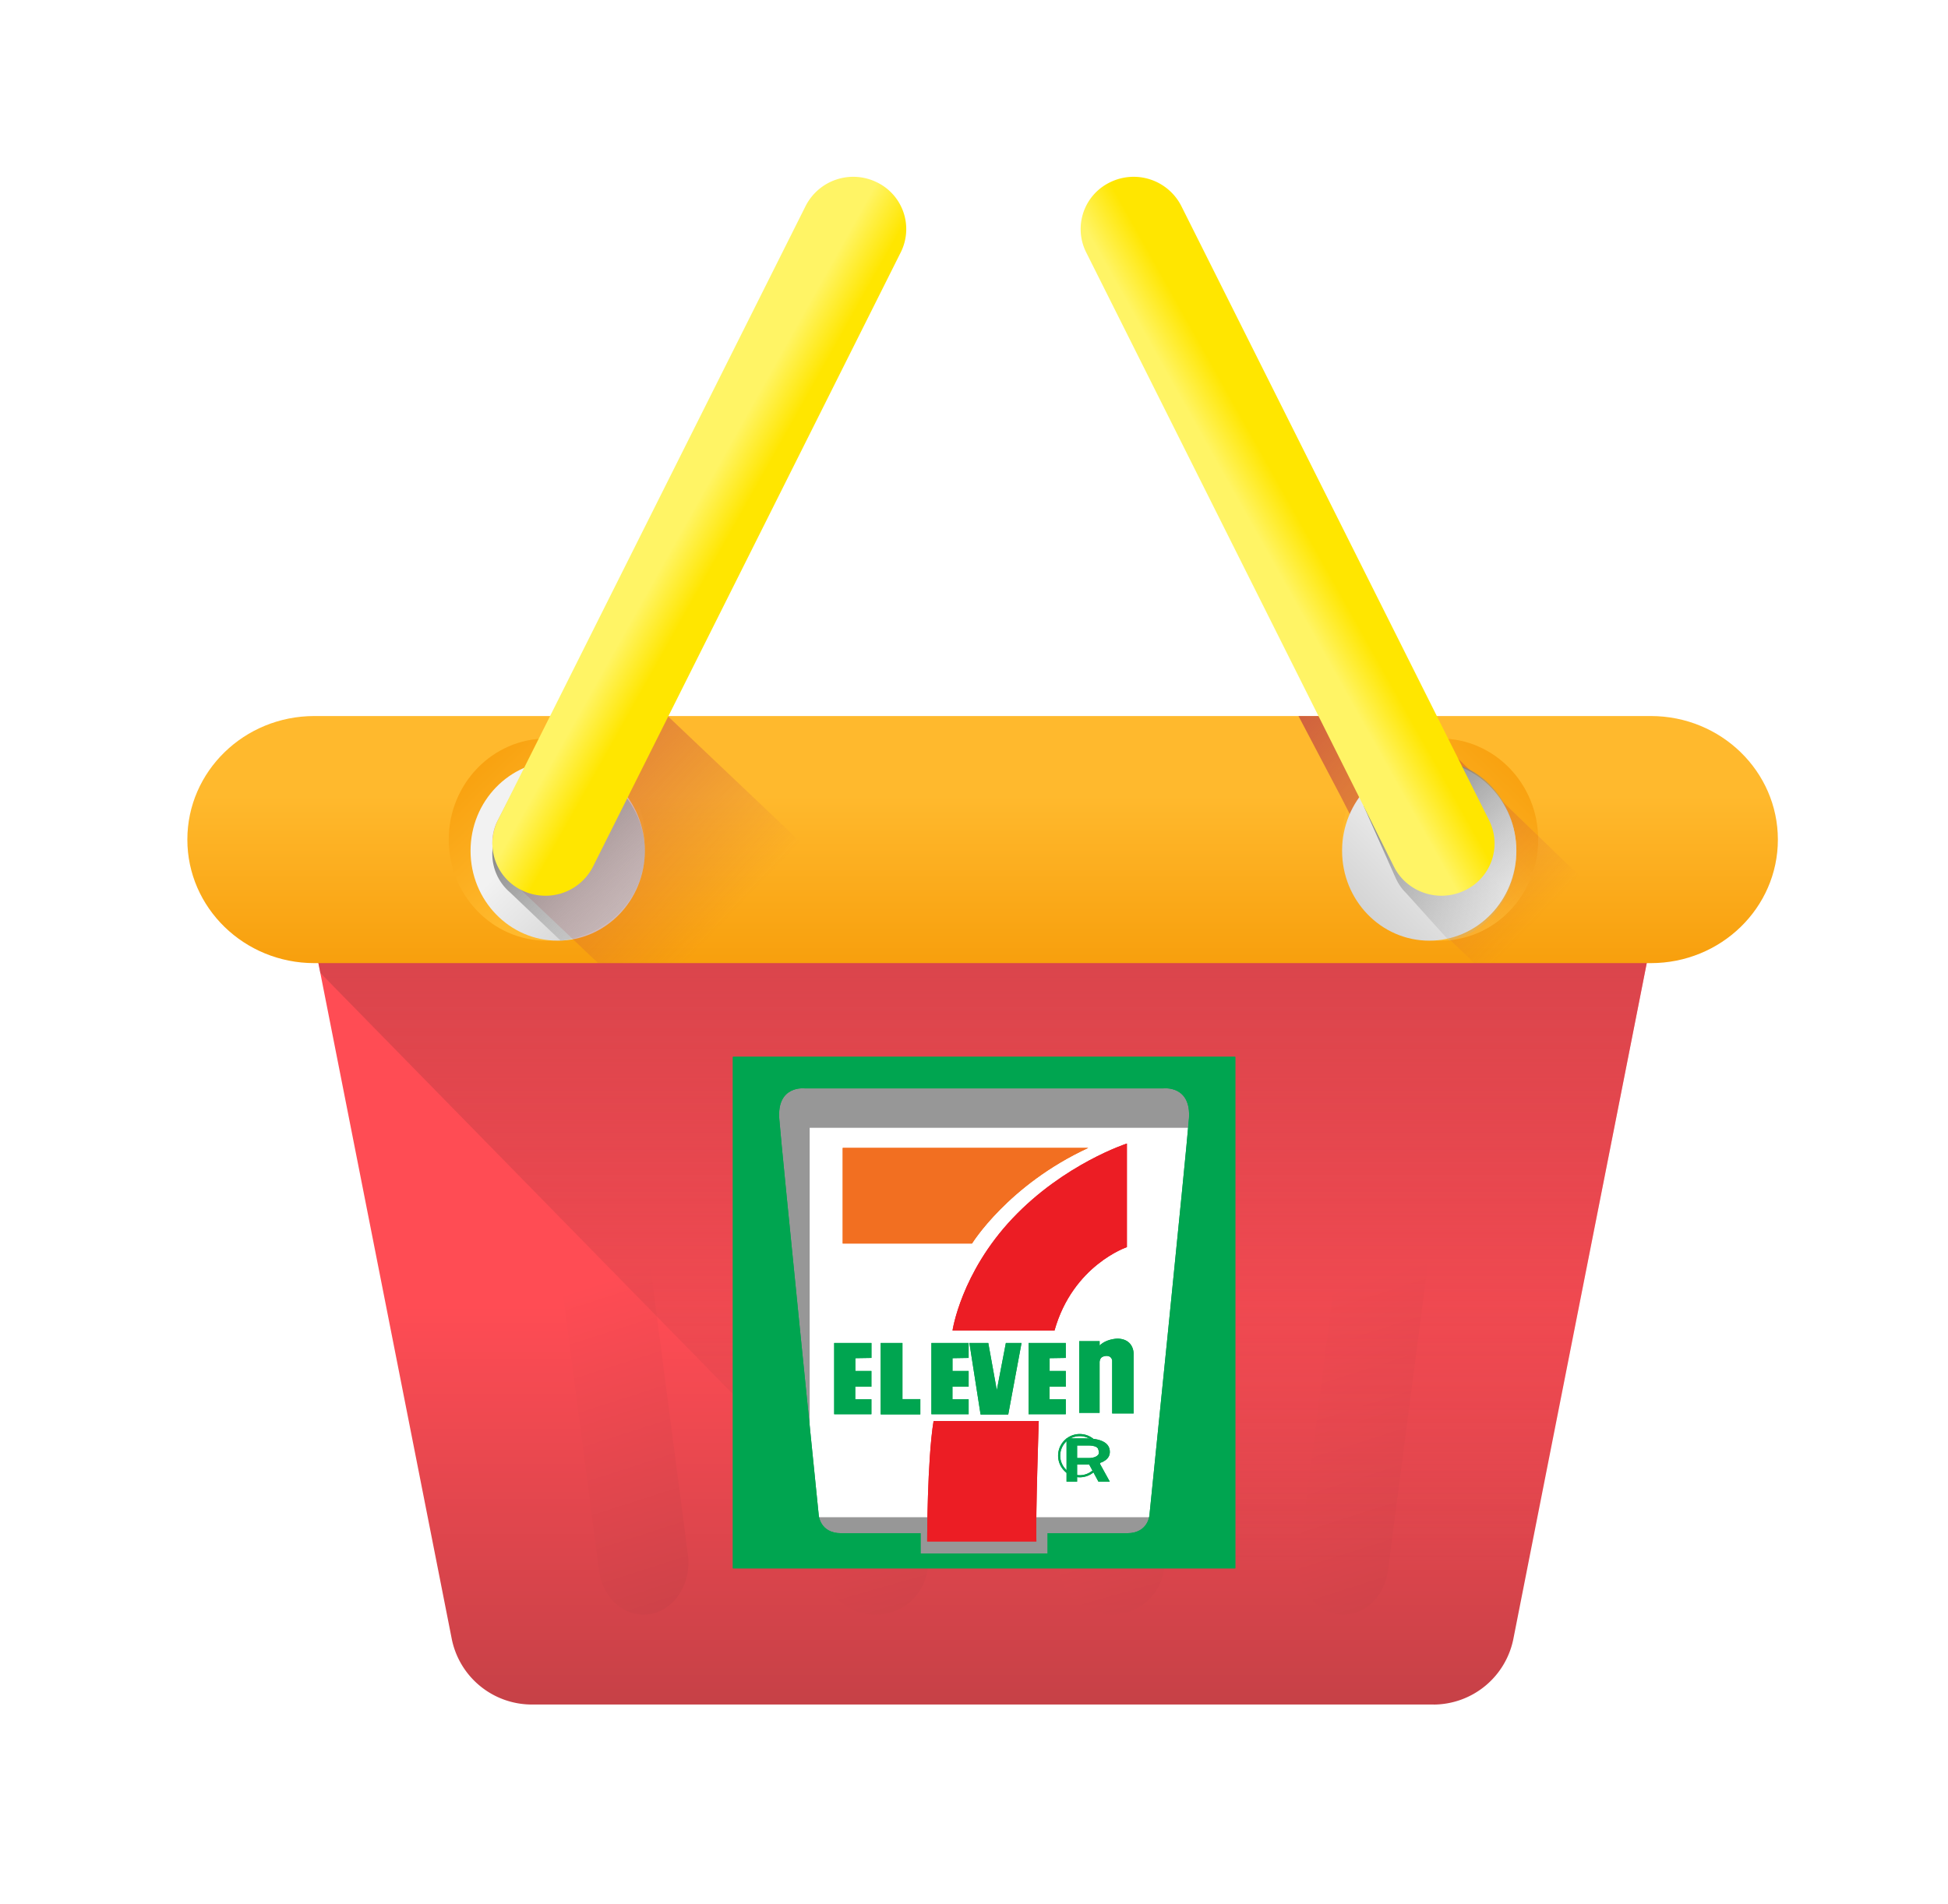 <svg width="45" height="44" xmlns="http://www.w3.org/2000/svg"><defs><linearGradient x1="49.999%" y1="53.281%" x2="49.999%" y2="107.021%" id="b"><stop stop-color="#FF4C54" offset="0%"/><stop stop-color="#BE3F45" offset="100%"/></linearGradient><linearGradient x1="39.989%" y1="39.372%" x2="109.157%" y2="112.918%" id="j"><stop stop-color="#F2F2F2" offset="0%"/><stop stop-color="#C3C3C3" offset="100%"/></linearGradient><linearGradient x1="49.361%" y1="42.673%" x2="56.176%" y2="120.898%" id="d"><stop stop-color="#FF4C54" offset="0%"/><stop stop-color="#BE3F45" offset="100%"/></linearGradient><linearGradient x1="49.661%" y1="44.714%" x2="54.668%" y2="122.941%" id="e"><stop stop-color="#FF4C54" offset="0%"/><stop stop-color="#BE3F45" offset="100%"/></linearGradient><linearGradient x1="49.661%" y1="44.713%" x2="54.668%" y2="122.94%" id="f"><stop stop-color="#FF4C54" offset="0%"/><stop stop-color="#BE3F45" offset="100%"/></linearGradient><linearGradient x1="49.999%" y1="83.603%" x2="49.999%" y2="-42.313%" id="g"><stop stop-color="#BE3F45" stop-opacity="0" offset="0%"/><stop stop-color="#BE3F45" offset="100%"/></linearGradient><linearGradient x1="49.999%" y1="32.05%" x2="49.999%" y2="127.138%" id="h"><stop stop-color="#FFB92D" offset="0%"/><stop stop-color="#F59500" offset="100%"/></linearGradient><linearGradient x1="60%" y1="60.649%" x2="-9.147%" y2="-12.893%" id="i"><stop stop-color="#FFB92D" offset="0%"/><stop stop-color="#F59500" offset="100%"/></linearGradient><linearGradient x1="49.36%" y1="42.673%" x2="56.177%" y2="120.897%" id="c"><stop stop-color="#FF4C54" offset="0%"/><stop stop-color="#BE3F45" offset="100%"/></linearGradient><linearGradient x1="62.448%" y1="66.26%" x2="-52.186%" y2="4.558%" id="k"><stop stop-color="#BE3F45" stop-opacity="0" offset="0%"/><stop stop-color="#BE3F45" offset="100%"/></linearGradient><linearGradient x1="112.406%" y1="116.77%" x2="22.131%" y2="15.239%" id="l"><stop stop-color="#C3C3C3" stop-opacity="0" offset="0%"/><stop stop-color="#777" offset="100%"/></linearGradient><linearGradient x1="47.379%" y1="47.46%" x2="53.684%" y2="53.581%" id="m"><stop stop-color="#FFF465" offset="0%"/><stop stop-color="#FFE600" offset="100%"/></linearGradient><linearGradient x1="39.985%" y1="60.649%" x2="109.132%" y2="-12.893%" id="n"><stop stop-color="#FFB92D" offset="0%"/><stop stop-color="#F59500" offset="100%"/></linearGradient><linearGradient x1="71.846%" y1="70.849%" x2="-44.298%" y2="-3.975%" id="o"><stop stop-color="#BE3F45" stop-opacity="0" offset="0%"/><stop stop-color="#BE3F45" offset="100%"/></linearGradient><linearGradient x1="59.993%" y1="39.372%" x2="-9.175%" y2="112.918%" id="p"><stop stop-color="#F2F2F2" offset="0%"/><stop stop-color="#C3C3C3" offset="100%"/></linearGradient><linearGradient x1="102.413%" y1="107.08%" x2="22.317%" y2="2.377%" id="q"><stop stop-color="#C3C3C3" stop-opacity="0" offset="0%"/><stop stop-color="#777" offset="100%"/></linearGradient><linearGradient x1="52.618%" y1="47.46%" x2="46.313%" y2="53.581%" id="r"><stop stop-color="#FFE600" offset="0%"/><stop stop-color="#FFF465" offset="100%"/></linearGradient><filter x="-30.8%" y="-32.4%" width="161.5%" height="170.3%" filterUnits="objectBoundingBox" id="a"><feOffset dy="2" in="SourceAlpha" result="shadowOffsetOuter1"/><feGaussianBlur stdDeviation="2" in="shadowOffsetOuter1" result="shadowBlurOuter1"/><feColorMatrix values="0 0 0 0 0 0 0 0 0 0.125 0 0 0 0 0.319 0 0 0 0.5 0" in="shadowBlurOuter1" result="shadowMatrixOuter1"/><feMerge><feMergeNode in="shadowMatrixOuter1"/><feMergeNode in="SourceGraphic"/></feMerge></filter><filter x="-66.7%" y="-66.7%" width="233.3%" height="233.3%" filterUnits="objectBoundingBox" id="s"><feOffset in="SourceAlpha" result="shadowOffsetOuter1"/><feGaussianBlur stdDeviation="2" in="shadowOffsetOuter1" result="shadowBlurOuter1"/><feColorMatrix values="0 0 0 0 0.02 0 0 0 0 0.02 0 0 0 0 0.02 0 0 0 0.5 0" in="shadowBlurOuter1" result="shadowMatrixOuter1"/><feMerge><feMergeNode in="shadowMatrixOuter1"/><feMergeNode in="SourceGraphic"/></feMerge></filter></defs><g filter="url(#a)" transform="translate(4 2)" fill="none" fill-rule="evenodd"><g transform="translate(.272 .086)"><path d="M28.851 35.297H8.001a1.888 1.888 0 01-1.842-1.54L2.571 15.573h31.71l-3.589 18.186a1.888 1.888 0 01-1.841 1.539z" fill="url(#b)"/><path d="M26.764 33.22a.907.907 0 01-.155-.013c-.568-.098-.959-.708-.873-1.362l1.444-11.1c.086-.654.615-1.105 1.182-1.007.568.098.959.708.874 1.362L27.79 32.2c-.078.594-.521 1.02-1.027 1.02z" fill="url(#c)"/><path d="M10.59 33.22c-.505 0-.948-.426-1.026-1.02L8.12 21.1c-.085-.654.306-1.264.874-1.362.567-.098 1.096.353 1.181 1.007l1.445 11.1c.085.654-.306 1.264-.873 1.362a.91.91 0 01-.156.013z" fill="url(#d)"/><path d="M21.41 33.22l-.064-.001a1.207 1.207 0 01-1.157-1.258l.579-11.1c.034-.66.609-1.167 1.281-1.135a1.207 1.207 0 011.157 1.258l-.579 11.1a1.21 1.21 0 01-1.218 1.136z" fill="url(#e)"/><path d="M15.946 33.22a1.21 1.21 0 01-1.218-1.136l-.579-11.1a1.207 1.207 0 011.157-1.258 1.212 1.212 0 011.281 1.135l.579 11.1a1.207 1.207 0 01-1.22 1.26z" fill="url(#f)"/><path d="M3.128 18.393l16.554 16.904h9.169c.894 0 1.664-.644 1.841-1.54l3.588-18.185H2.571l.557 2.82z" fill="url(#g)"/><path d="M33.862 18.167H2.99c-1.62 0-2.934-1.278-2.934-2.854 0-1.577 1.313-2.855 2.934-2.855h30.873c1.621 0 2.935 1.278 2.935 2.855 0 1.576-1.314 2.854-2.935 2.854z" fill="url(#h)"/><ellipse fill="url(#i)" cx="8.359" cy="15.313" rx="2.265" ry="2.336"/><ellipse fill="url(#j)" cx="8.611" cy="15.572" rx="2.013" ry="2.076"/><path d="M11.15 12.458H8.48l-.472.908-.783 1.506a1.1 1.1 0 00.268 1.347l2.052 1.948h7.622l-6.016-5.71z" fill="url(#k)"/><path d="M7.51 16.533l1.17 1.115c1.093-.113 1.944-.996 1.944-2.07 0-1.15-.977-2.082-2.182-2.082-.134 0-.265.012-.392.034l-.82 1.585a1.163 1.163 0 00.28 1.418z" fill="url(#l)"/><path d="M8.327 16.61c-.183 0-.367-.04-.542-.125a1.199 1.199 0 01-.557-1.617L14.338.674a1.235 1.235 0 011.642-.55 1.2 1.2 0 01.557 1.618l-7.11 14.195a1.229 1.229 0 01-1.1.673z" fill="url(#m)"/><ellipse fill="url(#n)" cx="28.996" cy="15.313" rx="2.265" ry="2.336"/><path d="M34.28 18.144l-4.134-3.991a2.026 2.026 0 00-.46-.444l-1.295-1.251h-2.667l.983 1.87.794 1.554c.073.142.171.262.288.359l1.995 1.926h4.123c.126 0 .25-.008.373-.023z" fill="url(#o)"/><ellipse fill="url(#p)" cx="28.744" cy="15.572" rx="2.013" ry="2.076"/><path d="M30.757 15.589c0-1.156-.845-2.093-1.887-2.093-.7 0-1.31.423-1.636 1.051l.73 1.644c.067.15.158.276.265.379l.973 1.078c.884-.173 1.555-1.03 1.555-2.06z" fill="url(#q)"/><path d="M29.028 16.61c.182 0 .367-.04.542-.125a1.199 1.199 0 00.557-1.617L23.017.674a1.235 1.235 0 00-1.642-.55 1.199 1.199 0 00-.557 1.618l7.11 14.195c.213.426.648.673 1.1.673z" fill="url(#r)"/></g><g filter="url(#s)" transform="translate(12.93 20.418)"><path d="M1.274 1.141v9.997h9.751V1.14h-9.75z" stroke="#979797" fill="#FFF"/><path d="M0 11.82h11.606V0H0v11.82zM10.534 1.439c-.061.789-.911 9.149-.911 9.149s-.025.419-.518.419H7.27v.47H4.336v-.47H2.501c-.493 0-.518-.42-.518-.42s-.85-8.36-.911-9.148c-.062-.79.589-.71.589-.71h8.284s.65-.08.59.71z" fill="#00A550"/><path d="M8.21 2.104H2.537v2.21h2.987s.829-1.35 2.686-2.21" fill="#F26F21"/><path d="M6.46 3.733c1.192-1.261 2.642-1.73 2.642-1.73v2.394s-1.247.418-1.672 1.926H5.074s.194-1.328 1.386-2.59M4.636 8.415h2.43s-.074 2.2-.055 2.782H4.488s0-1.88.148-2.782" fill="#EC1D24"/><path fill="#00A550" d="M3.201 6.612v.345l-.372.006v.295H3.2v.364h-.373v.29H3.2v.346h-.86V6.612zm2.245 0v.345l-.373.006v.295h.373v.364h-.374v.29h.374v.346h-.86V6.612zm2.244 0v.345l-.373.006v.295h.373v.364h-.374v.29h.374v.346h-.86V6.612zM8 6.569v1.657h.471V7.051s.003-.073.05-.108c.048-.036.211-.072.241.07V8.24h.495V6.861s.012-.337-.365-.35c0 0-.26 0-.42.16v-.102H8zm-4.585.043v1.65h.915v-.353h-.413V6.612zm2.049 0H5.9l.197 1.09.209-1.09h.362l-.307 1.652h-.639zm2.549 3.055a.451.451 0 110-.903.451.451 0 010 .903m0-.952a.5.5 0 100 1 .5.5 0 000-1"/><path d="M8.47 9.386c.137-.042.228-.121.237-.235.018-.252-.241-.335-.56-.335h-.439v1h.244v-.398h.278l.215.398h.262l-.237-.43zm-.518-.116v-.29h.26c.136 0 .25.034.25.146 0 .103-.124.144-.237.144h-.273z" fill="#00A550"/><path d="M0 11.82h11.606V0H0v11.82zM10.534 1.439c-.061.789-.911 9.149-.911 9.149s-.025.419-.518.419H7.27v.47H4.336v-.47H2.501c-.493 0-.518-.42-.518-.42s-.85-8.36-.911-9.148c-.062-.79.589-.71.589-.71h8.284s.65-.08.59.71z" fill="#00A550"/><path d="M8.21 2.104H2.537v2.21h2.987s.829-1.35 2.686-2.21" fill="#F26F21"/><path d="M6.46 3.733c1.192-1.261 2.642-1.73 2.642-1.73v2.394s-1.247.418-1.672 1.926H5.074s.194-1.328 1.386-2.59M4.636 8.415h2.43s-.074 2.2-.055 2.782H4.488s0-1.88.148-2.782" fill="#EC1D24"/><path fill="#00A550" d="M3.201 6.612v.345l-.372.006v.295H3.2v.364h-.373v.29H3.2v.346h-.86V6.612zm2.245 0v.345l-.373.006v.295h.373v.364h-.374v.29h.374v.346h-.86V6.612zm2.244 0v.345l-.373.006v.295h.373v.364h-.374v.29h.374v.346h-.86V6.612zM8 6.569v1.657h.471V7.051s.003-.073.05-.108c.048-.036.211-.072.241.07V8.24h.495V6.861s.012-.337-.365-.35c0 0-.26 0-.42.16v-.102H8zm-4.585.043v1.65h.915v-.353h-.413V6.612zm2.049 0H5.9l.197 1.09.209-1.09h.362l-.307 1.652h-.639zm2.549 3.055a.451.451 0 110-.903.451.451 0 010 .903m0-.952a.5.5 0 100 1 .5.5 0 000-1"/><path d="M8.47 9.386c.137-.042.228-.121.237-.235.018-.252-.241-.335-.56-.335h-.439v1h.244v-.398h.278l.215.398h.262l-.237-.43zm-.518-.116v-.29h.26c.136 0 .25.034.25.146 0 .103-.124.144-.237.144h-.273z" fill="#00A550"/></g></g></svg>